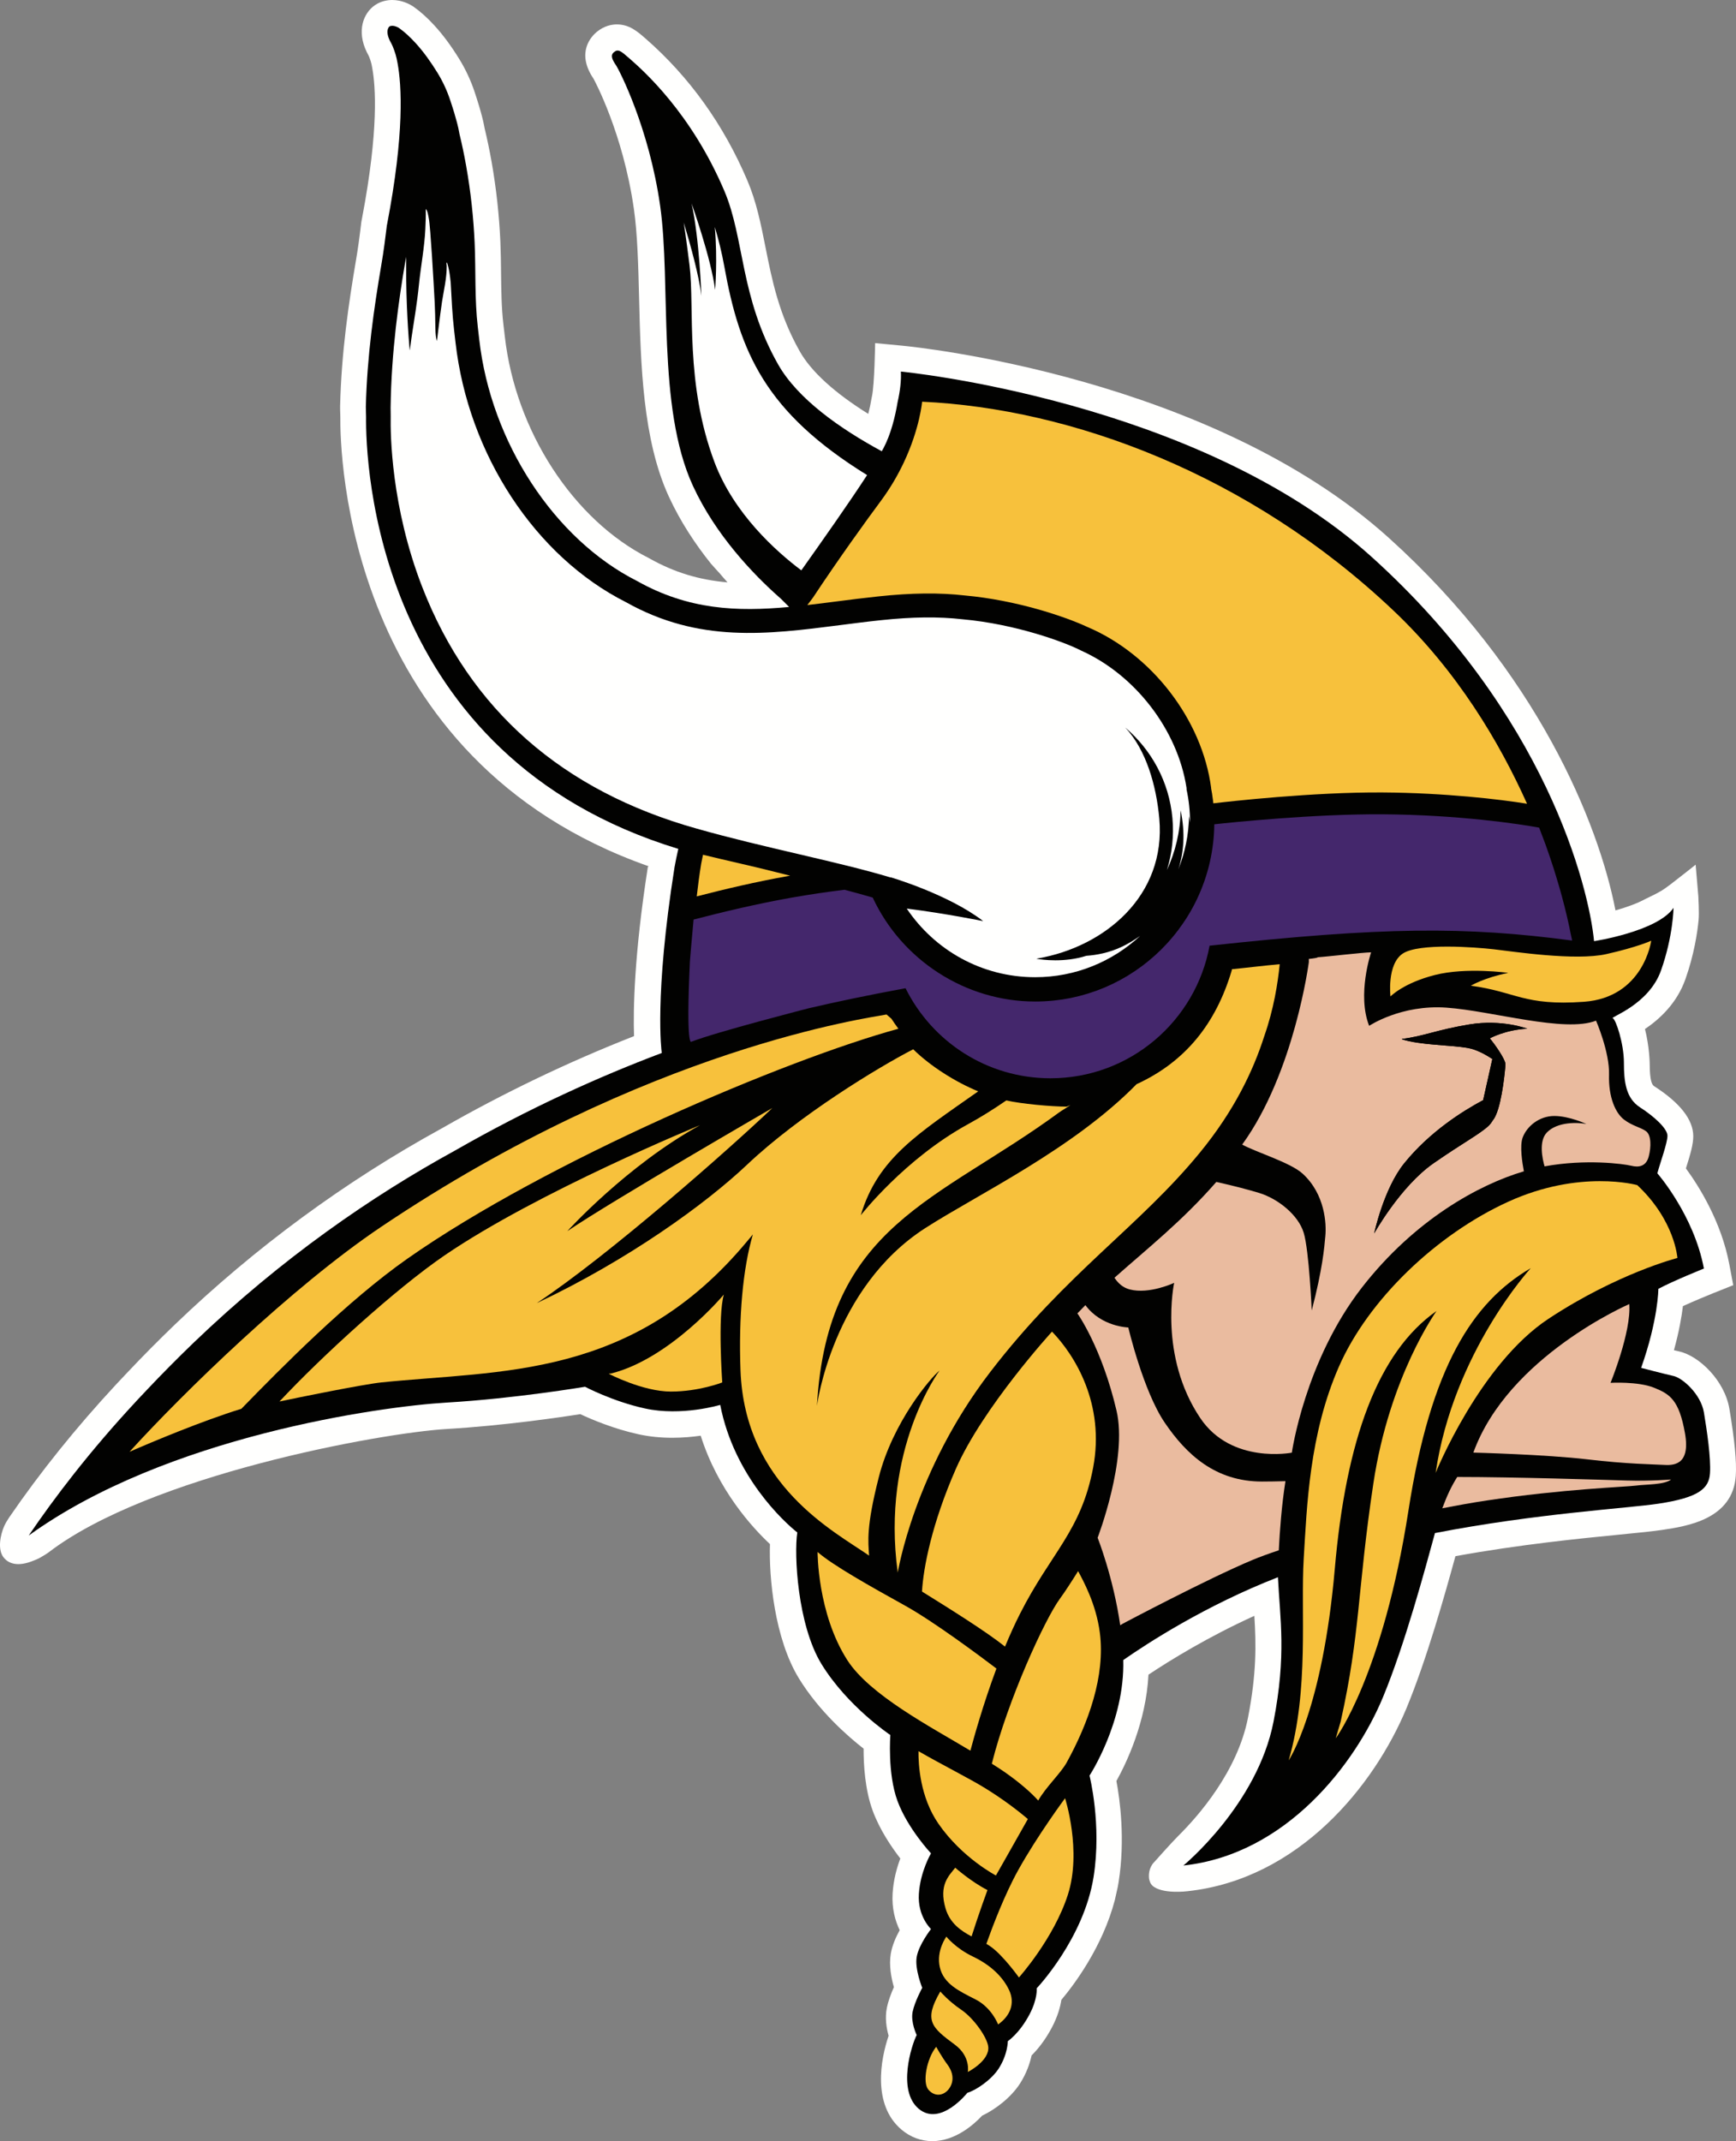 <?xml version="1.0" encoding="UTF-8"?>
<svg width="73px" height="90px" viewBox="0 0 73 90" version="1.1" xmlns="http://www.w3.org/2000/svg" xmlns:xlink="http://www.w3.org/1999/xlink">
    <rect x="0" y="0" width="73" height="90" fill="#808080" stroke="none"/>
    <title>logo</title>
    <g id="Page-1" stroke="none" stroke-width="1" fill="none" fill-rule="evenodd">
        <g id="Menu" transform="translate(-697, -41)">
            <g id="logo" transform="translate(697, 41)">
                <path d="M72.723,59.221 C72.524,58.031 71.45,56.993 70.61,56.806 C70.55,56.793 70.475,56.776 70.39,56.755 C70.607,55.97 70.715,55.341 70.768,54.901 C71.249,54.682 71.816,54.448 72.057,54.351 L72.884,54.02 L72.719,53.144 C72.379,51.342 71.433,49.849 70.894,49.113 C71.087,48.5 71.203,48.1 71.203,47.76 C71.203,47.066 70.649,46.358 69.556,45.655 C69.47,45.599 69.371,45.44 69.371,44.69 C69.371,44.676 69.356,43.972 69.172,43.254 C69.765,42.853 70.509,42.191 70.872,41.16 C71.238,40.125 71.375,39.208 71.427,38.674 C71.456,38.382 71.417,37.688 71.417,37.688 L71.303,36.346 C71.303,36.346 70.629,36.882 70.254,37.168 C70.156,37.242 70.079,37.3 70.039,37.326 C69.986,37.365 69.929,37.401 69.871,37.437 C69.599,37.602 69.29,37.733 69.159,37.803 C68.868,37.963 68.423,38.13 67.932,38.268 C67.226,34.619 64.646,28.239 58.401,22.609 C50.892,15.838 38.487,14.583 37.963,14.533 L36.8,14.422 C36.8,14.422 36.775,16.167 36.666,16.661 L36.654,16.718 C36.614,16.96 36.566,17.187 36.511,17.397 C35.097,16.515 34.111,15.619 33.633,14.773 C32.751,13.213 32.466,11.783 32.191,10.4 C31.996,9.418 31.811,8.491 31.429,7.592 C30.425,5.231 28.981,3.22 27.137,1.613 C26.806,1.324 26.463,1.026 25.94,1.026 C25.732,1.026 25.419,1.079 25.104,1.333 C24.879,1.515 24.206,2.198 24.959,3.31 C24.971,3.33 26.197,5.572 26.656,8.788 C26.807,9.843 26.84,11.147 26.874,12.529 C26.943,15.319 27.022,18.481 28.127,20.878 C28.612,21.93 29.24,22.876 29.897,23.695 C29.962,23.776 30.21,24.038 30.254,24.09 C30.367,24.224 30.48,24.354 30.593,24.479 C29.387,24.375 28.35,24.056 27.321,23.479 L27.279,23.456 C24.11,21.857 21.679,18.119 21.229,14.15 L21.168,13.633 C21.086,12.929 21.078,12.219 21.07,11.466 C21.065,11.041 21.06,10.601 21.041,10.158 C20.992,9.045 20.868,7.918 20.673,6.807 C20.59,6.339 20.493,5.869 20.382,5.408 L20.375,5.373 C20.315,5.032 20.22,4.71 20.144,4.451 C20.086,4.256 20.023,4.062 19.959,3.868 C19.798,3.383 19.581,2.918 19.313,2.482 C18.957,1.907 18.621,1.455 18.256,1.059 C17.968,0.746 17.688,0.494 17.4,0.29 L17.357,0.26 C17.235,0.182 16.907,0 16.496,0 C16.275,0 16.067,0.051 15.877,0.15 L15.754,0.226 C15.279,0.562 14.991,1.299 15.421,2.186 L15.461,2.263 C15.47,2.278 15.494,2.323 15.521,2.385 C15.545,2.443 15.571,2.516 15.594,2.591 C15.616,2.663 15.633,2.74 15.651,2.846 C15.795,3.617 15.93,5.455 15.23,9.142 L15.194,9.332 C15.117,9.986 15.048,10.484 14.968,10.947 C14.668,12.711 14.354,14.818 14.302,17.073 C14.3,17.139 14.304,17.282 14.308,17.403 L14.311,17.509 C14.294,19.001 14.522,31.928 27.275,36.412 L27.283,36.414 L27.244,36.43 C26.664,40.146 26.624,42.437 26.662,43.552 C23.896,44.637 21.174,45.943 18.574,47.431 C14.507,49.661 10.733,52.433 7.357,55.673 C6.673,56.329 6.018,56.99 5.358,57.689 C5.202,57.852 5.049,58.014 4.915,58.159 L4.87,58.207 C3.197,60.008 1.688,61.884 0.382,63.789 C0.341,63.848 0.224,64.037 0.176,64.149 C0.026,64.492 -0.132,65.153 0.179,65.499 C0.367,65.708 0.733,65.885 1.43,65.591 C1.464,65.579 1.598,65.525 1.648,65.497 C1.784,65.423 1.984,65.299 2.048,65.249 C6.27,62.016 15.969,60.232 18.802,60.065 C21.174,59.925 23.531,59.58 24.402,59.442 C24.879,59.666 25.802,60.058 26.849,60.288 C27.291,60.385 27.768,60.435 28.27,60.435 C28.707,60.435 29.116,60.397 29.465,60.348 C30.19,62.634 31.628,64.203 32.378,64.905 C32.33,66.286 32.566,68.871 33.596,70.551 C34.441,71.927 35.643,72.978 36.315,73.502 C36.313,74.161 36.369,75.219 36.699,76.115 C36.994,76.914 37.488,77.641 37.859,78.119 C37.714,78.504 37.571,79.013 37.535,79.585 C37.496,80.225 37.646,80.746 37.833,81.132 C37.671,81.425 37.516,81.776 37.457,82.129 C37.377,82.613 37.478,83.142 37.589,83.528 C37.478,83.775 37.357,84.089 37.295,84.388 C37.205,84.819 37.276,85.251 37.367,85.571 C37.033,86.543 36.669,88.472 37.909,89.517 C38.283,89.833 38.73,90 39.203,90 C40.157,90 40.931,89.323 41.3,88.929 C41.853,88.671 42.515,88.163 42.889,87.583 C43.171,87.143 43.31,86.719 43.379,86.397 C43.628,86.15 43.945,85.769 44.234,85.221 C44.476,84.76 44.585,84.364 44.631,84.063 C45.17,83.42 46.366,81.833 46.882,79.857 L47.003,79.314 C47.016,79.245 47.028,79.176 47.039,79.107 C47.322,77.317 47.093,75.643 46.946,74.863 C47.366,74.107 48.192,72.389 48.294,70.393 C49.206,69.786 50.8,68.803 52.746,67.92 C52.822,69.111 52.842,70.338 52.48,72.196 C52.036,74.469 50.379,76.347 49.546,77.171 C49.258,77.457 48.541,78.266 48.541,78.266 C48.541,78.266 48.267,78.498 48.319,78.97 C48.323,78.997 48.347,79.079 48.369,79.136 C48.378,79.16 48.428,79.23 48.447,79.249 C48.845,79.634 49.934,79.495 49.934,79.495 C54.622,78.99 57.795,75.051 59.146,71.797 C59.987,69.768 60.749,67.061 61.202,65.412 C63.919,64.918 66.433,64.67 68.139,64.502 C68.9,64.427 69.5,64.368 69.897,64.308 C70.936,64.153 72.869,63.862 72.991,62.03 C73.03,61.446 72.944,60.553 72.723,59.221" id="Fill-1" fill="#FFFFFE"></path>
                <path d="M70.373,57.838 C69.99,57.753 69.011,57.497 69.011,57.497 C69.735,55.453 69.735,54.175 69.735,54.175 C70.373,53.833 71.651,53.322 71.651,53.322 C71.225,51.063 69.692,49.318 69.692,49.318 C69.82,48.849 70.118,48.04 70.118,47.741 C70.118,47.442 69.564,46.932 68.968,46.549 C68.372,46.165 68.287,45.484 68.287,44.673 C68.287,43.864 67.946,42.842 67.818,42.799 C67.691,42.756 69.338,42.236 69.849,40.786 C70.36,39.337 70.373,38.161 70.373,38.161 C69.693,39.154 67.031,39.561 67.031,39.561 C66.817,37.303 65.008,30.018 57.684,23.414 C50.359,16.811 37.882,15.618 37.882,15.618 C37.902,15.986 37.853,16.423 37.745,16.903 C37.641,17.522 37.461,18.257 37.146,18.849 C37.127,18.885 37.101,18.928 37.079,18.968 C35.356,18.036 33.547,16.78 32.717,15.313 C31.112,12.474 31.312,10.03 30.46,8.027 C29.065,4.747 27.055,2.968 26.456,2.446 C26.112,2.146 25.997,2.046 25.818,2.191 C25.645,2.331 25.761,2.533 25.904,2.744 C26.038,2.945 27.291,5.364 27.759,8.646 C28.228,11.927 27.606,17.103 29.14,20.426 C30.094,22.494 31.674,24.132 32.731,25.074 C32.768,25.107 32.805,25.139 32.84,25.17 L33.183,25.513 C30.991,25.716 28.957,25.638 26.792,24.424 C23.311,22.668 20.642,18.59 20.153,14.276 L20.093,13.758 C19.955,12.574 20.011,11.393 19.959,10.205 C19.911,9.129 19.793,8.056 19.606,6.995 C19.524,6.528 19.427,6.064 19.315,5.604 C19.314,5.599 19.314,5.594 19.313,5.589 C19.266,5.307 19.185,5.029 19.105,4.756 C19.051,4.573 18.991,4.392 18.931,4.21 C18.797,3.806 18.618,3.42 18.392,3.052 C18.117,2.608 17.815,2.178 17.46,1.793 C17.25,1.565 17.026,1.352 16.773,1.173 C16.773,1.173 16.542,1.025 16.38,1.11 C16.38,1.11 16.174,1.256 16.395,1.714 C16.395,1.714 16.45,1.805 16.517,1.958 C16.554,2.046 16.594,2.157 16.632,2.28 C16.665,2.392 16.694,2.514 16.716,2.647 C16.89,3.582 17.014,5.597 16.275,9.444 L16.27,9.459 C16.204,10.015 16.131,10.575 16.036,11.129 C15.729,12.93 15.434,14.974 15.384,17.097 C15.382,17.19 15.395,17.463 15.394,17.521 C15.372,19.408 15.733,31.783 28.523,35.682 C28.463,35.945 28.409,36.202 28.365,36.449 C27.502,41.905 27.822,44.206 27.822,44.206 C27.822,44.206 27.825,44.229 27.827,44.261 C25.212,45.246 22.251,46.577 19.131,48.363 C15.643,50.275 11.855,52.877 8.152,56.429 C7.456,57.098 6.804,57.758 6.188,58.41 C6.035,58.57 5.887,58.729 5.739,58.886 C5.73,58.897 5.72,58.908 5.711,58.918 C3.755,61.022 2.28,62.965 1.207,64.545 C6.988,60.368 16.016,59.119 18.776,58.956 C21.672,58.786 24.602,58.291 24.602,58.291 C24.602,58.291 25.747,58.901 27.114,59.202 C28.664,59.544 30.286,59.053 30.286,59.053 C30.868,62.052 32.976,63.982 33.527,64.415 C33.385,65.319 33.531,68.294 34.545,69.948 C35.638,71.73 37.44,72.93 37.44,72.93 C37.44,72.93 37.314,74.545 37.739,75.699 C38.163,76.854 39.149,77.904 39.149,77.904 C39.149,77.904 38.699,78.66 38.639,79.609 C38.579,80.557 39.149,81.085 39.149,81.085 C39.149,81.085 38.634,81.744 38.547,82.261 C38.462,82.778 38.781,83.556 38.781,83.556 C38.781,83.556 38.469,84.123 38.377,84.561 C38.286,85 38.547,85.541 38.547,85.541 C38.337,85.949 37.716,87.868 38.63,88.638 C39.542,89.409 40.677,87.97 40.677,87.97 C41.025,87.869 41.683,87.435 41.997,86.947 C42.38,86.351 42.38,85.797 42.38,85.797 C42.38,85.797 42.868,85.477 43.294,84.668 C43.641,84.009 43.594,83.576 43.594,83.576 C43.594,83.576 45.573,81.494 45.986,78.894 C46.336,76.679 45.815,74.635 45.815,74.635 C45.815,74.635 47.304,72.369 47.234,69.779 C48.248,69.072 50.694,67.482 53.738,66.297 C53.824,68.044 54.1,69.559 53.553,72.366 C52.871,75.86 49.763,78.415 49.763,78.415 C54.107,77.948 57.003,74.114 58.153,71.344 C59.091,69.083 59.944,65.887 60.341,64.441 C64.578,63.617 68.451,63.4 69.735,63.206 C71.438,62.95 71.864,62.567 71.906,61.928 C71.949,61.288 71.779,60.139 71.651,59.371 C71.523,58.604 70.756,57.923 70.373,57.838" id="Fill-2" fill="#020201"></path>
                <path d="M36.953,62.097 C37.541,59.784 39.133,57.908 39.509,57.61 C39.509,57.61 37.037,60.911 37.751,66.102 C37.751,66.102 38.433,61.849 41.637,57.675 C44.841,53.502 47.919,51.55 50.469,48.433 C51.886,46.699 52.69,45.037 53.167,43.542 C53.559,42.425 53.733,41.334 53.813,40.529 C53.123,40.59 52.465,40.675 51.805,40.74 C51.8,40.765 51.795,40.79 51.79,40.809 C51.124,43.035 49.838,44.636 47.794,45.572 C45.125,48.296 41.141,50.19 38.92,51.614 C34.998,54.129 34.353,59.09 34.353,59.09 C34.784,51.477 39.45,50.494 44.547,46.752 C44.654,46.675 44.91,46.528 45.013,46.449 L44.855,46.516 C44.218,46.516 42.917,46.396 42.317,46.255 C41.759,46.639 41.216,46.975 40.715,47.249 C38.047,48.705 36.196,51.082 36.196,51.082 C36.917,48.673 38.605,47.657 41.134,45.874 C40.189,45.485 39.132,44.825 38.401,44.105 C36.91,44.875 33.617,46.875 31.423,48.949 C29.669,50.609 26.416,52.961 22.57,54.776 C25.593,52.775 30.689,48.28 32.477,46.575 C32.477,46.575 25.776,50.449 23.856,51.75 C23.856,51.75 26.351,48.994 29.435,47.296 C29.435,47.296 22.614,50.092 18.689,52.773 C16.659,54.16 13.549,56.988 11.752,58.911 C12.49,58.751 15.292,58.185 16.039,58.108 C21.083,57.589 26.597,57.982 31.429,52.162 C31.508,52.069 31.589,51.973 31.658,51.889 C31.237,53.328 31.057,55.345 31.138,57.593 C31.314,62.452 35.086,64.37 36.546,65.389 C36.509,64.792 36.418,64.196 36.953,62.097" id="Fill-3" fill="#F7C13C"></path>
                <path d="M25.694,57.734 L25.596,57.744 C25.596,57.744 27.027,58.493 28.213,58.493 C29.398,58.493 30.371,58.109 30.371,58.109 C30.371,58.109 30.175,55.325 30.438,54.414 C30.438,54.414 28.186,57.11 25.694,57.734" id="Fill-4" fill="#F7C13C"></path>
                <path d="M37.451,36.884 C37.451,36.887 37.453,36.876 37.453,36.876 C37.453,36.876 39.879,37.588 41.344,38.718 C41.344,38.718 39.753,38.395 38.129,38.191 C39.297,39.93 41.277,41.076 43.529,41.076 C45.234,41.076 46.782,40.415 47.943,39.341 C47.664,39.537 47.404,39.686 47.198,39.785 C46.642,40.054 46.094,40.147 45.682,40.176 C44.753,40.472 43.82,40.344 43.581,40.301 C43.6,40.296 43.619,40.289 43.639,40.287 C46.435,39.804 49.043,37.666 48.749,34.403 C48.622,33.011 48.197,31.522 47.32,30.583 C48.416,31.517 49.162,32.853 49.301,34.389 C49.37,35.148 49.283,35.884 49.07,36.571 C49.425,35.805 49.632,34.958 49.645,34.061 C49.85,35.019 49.776,35.84 49.55,36.541 C49.827,35.849 49.987,35.097 49.998,34.308 C50.018,34.4 50.026,34.487 50.042,34.577 C50.042,34.571 50.042,34.565 50.042,34.559 C50.042,34.088 49.992,33.63 49.896,33.187 L49.895,33.122 C49.523,30.687 47.741,28.371 45.469,27.35 C44.788,26.996 42.718,26.233 40.478,26.031 C39.463,25.916 38.375,25.928 37.044,26.069 C36.45,26.131 35.872,26.206 35.305,26.279 C32.266,26.668 29.396,27.037 26.32,25.311 C22.509,23.39 19.689,19.099 19.154,14.389 L19.095,13.876 C19.018,13.228 18.989,12.54 18.952,11.877 C18.898,11.29 18.791,10.97 18.778,11.044 C18.77,11.087 18.783,11.141 18.784,11.185 C18.787,11.687 18.665,12.186 18.588,12.678 C18.497,13.262 18.376,14.372 18.369,14.334 C18.359,14.288 18.345,14.241 18.339,14.198 C18.313,14.035 18.308,13.874 18.306,13.71 C18.302,13.381 18.296,13.052 18.279,12.724 C18.238,11.9 18.098,9.495 18.033,9.189 C18.016,9.111 17.983,8.837 17.902,8.788 C17.91,9.071 17.897,9.356 17.885,9.638 C17.853,10.374 17.687,11.249 17.615,11.983 C17.542,12.719 17.417,13.444 17.307,14.175 C17.277,14.377 17.232,14.78 17.226,14.714 C17.225,14.701 17.224,14.686 17.223,14.67 C17.183,14.221 17.07,12.776 17.079,11.136 L17.075,10.798 C17.065,10.862 17.054,10.926 17.043,10.991 C16.774,12.57 16.456,14.765 16.425,17.136 C16.424,17.203 16.431,17.401 16.429,17.506 C16.415,18.243 16.444,21.308 17.761,24.69 C19.764,29.834 23.647,33.246 29.302,34.831 C32.103,35.627 35.256,36.221 37.451,36.884" id="Fill-5" fill="#FFFFFE"></path>
                <path d="M41.901,70.135 C41.224,69.621 39.27,68.164 38.073,67.499 C36.606,66.685 35.005,65.788 34.38,65.236 C34.38,65.236 34.368,67.812 35.629,69.78 C36.569,71.247 39.135,72.585 40.806,73.588 C40.951,73.043 41.339,71.645 41.901,70.135" id="Fill-6" fill="#F7C13C"></path>
                <path d="M38.771,66.899 C39.985,67.654 41.453,68.57 42.262,69.213 C42.458,68.741 42.669,68.272 42.893,67.831 C44.19,65.271 45.463,64.359 45.967,61.691 C46.472,59.022 45.205,56.975 44.238,55.973 C44.238,55.973 41.334,59.15 40.196,61.739 C39.181,64.049 38.826,65.91 38.771,66.899" id="Fill-7" fill="#F7C13C"></path>
                <path d="M33.163,36.793 C32.938,36.737 32.711,36.679 32.481,36.622 C32.023,36.506 31.558,36.398 31.095,36.29 C30.58,36.17 30.066,36.053 29.561,35.929 C29.533,36.056 29.508,36.183 29.485,36.308 C29.411,36.759 29.35,37.22 29.298,37.679 C30.453,37.379 31.82,37.057 33.136,36.825 C33.167,36.82 33.197,36.815 33.228,36.81 C33.206,36.804 33.185,36.799 33.163,36.793" id="Fill-8" fill="#F7C13C"></path>
                <path d="M36.462,19.97 C32.173,17.319 31.106,14.803 30.457,11.197 C30.353,10.617 30.215,10.065 30.058,9.541 C30.179,10.907 30.071,12.185 30.071,12.185 C29.906,10.866 29.082,8.554 29.082,8.554 C29.412,10.04 29.494,12.433 29.494,12.433 C29.396,11.591 29.03,10.275 28.752,9.356 C28.852,10.021 28.932,10.646 28.996,11.157 C29.215,12.935 28.792,16.112 30.051,19.443 C30.866,21.597 32.635,23.177 33.696,23.974 C34.575,22.735 35.7,21.141 36.462,19.97" id="Fill-9" fill="#FFFFFE"></path>
                <path d="M51.063,34.648 C51.063,34.652 51.062,34.656 51.062,34.661 C51.06,34.785 51.056,34.908 51.048,35.03 C51.048,35.033 51.048,35.035 51.048,35.037 C51.04,35.163 51.029,35.287 51.015,35.41 L51.015,35.41 C50.887,36.538 50.512,37.59 49.943,38.512 C49.879,38.614 49.813,38.715 49.745,38.813 C49.744,38.815 49.743,38.817 49.742,38.819 C49.675,38.916 49.606,39.011 49.536,39.105 C49.533,39.109 49.529,39.113 49.526,39.117 C49.457,39.208 49.386,39.298 49.313,39.385 C49.308,39.392 49.302,39.398 49.297,39.403 C49.225,39.489 49.152,39.573 49.076,39.655 C49.069,39.663 49.061,39.671 49.054,39.679 C48.98,39.758 48.905,39.837 48.828,39.913 C48.818,39.924 48.806,39.934 48.795,39.945 C48.72,40.017 48.645,40.09 48.568,40.159 C48.553,40.172 48.538,40.185 48.523,40.198 C48.448,40.264 48.373,40.33 48.295,40.393 C48.278,40.408 48.258,40.422 48.24,40.438 C48.165,40.497 48.09,40.557 48.013,40.614 C47.99,40.631 47.968,40.646 47.945,40.662 C47.87,40.717 47.796,40.771 47.719,40.822 C47.692,40.84 47.665,40.856 47.637,40.874 C47.564,40.922 47.49,40.97 47.416,41.016 C47.383,41.035 47.35,41.053 47.318,41.072 C47.246,41.114 47.175,41.156 47.102,41.195 C47.065,41.215 47.027,41.233 46.99,41.253 C46.92,41.289 46.85,41.326 46.779,41.36 C46.738,41.379 46.697,41.397 46.656,41.416 C46.586,41.448 46.517,41.48 46.447,41.51 C46.401,41.53 46.355,41.546 46.308,41.565 C46.241,41.592 46.175,41.619 46.107,41.644 C46.056,41.662 46.004,41.678 45.953,41.696 C45.889,41.718 45.824,41.741 45.758,41.761 C45.703,41.779 45.647,41.793 45.591,41.809 C45.528,41.827 45.466,41.846 45.402,41.862 C45.342,41.878 45.281,41.891 45.22,41.905 C45.161,41.919 45.101,41.934 45.04,41.946 C44.976,41.959 44.911,41.969 44.847,41.981 C44.788,41.991 44.73,42.003 44.67,42.012 C44.601,42.023 44.529,42.03 44.457,42.039 C44.404,42.046 44.35,42.054 44.295,42.059 C44.208,42.069 44.119,42.074 44.031,42.08 C43.991,42.082 43.954,42.087 43.914,42.088 C43.787,42.095 43.658,42.098 43.529,42.098 C40.604,42.098 37.922,40.361 36.698,37.728 C36.325,37.619 35.928,37.51 35.515,37.4 C34.822,37.485 34.08,37.592 33.301,37.729 C31.862,37.982 30.375,38.338 29.165,38.653 C29.107,39.292 29.015,40.321 29.011,40.409 C28.839,44.044 29.067,43.79 29.067,43.79 C30.121,43.378 34.007,42.381 34.007,42.381 C35.145,42.115 36.496,41.831 38.079,41.539 C39.191,43.782 41.501,45.324 44.173,45.324 C47.51,45.324 50.283,42.92 50.864,39.751 C58.156,38.958 61.604,38.936 66.107,39.535 C66.107,39.535 66.106,39.526 66.104,39.509 C66.104,39.509 66.104,39.507 66.104,39.507 C66.101,39.491 66.043,39.227 66.039,39.207 C66.03,39.16 66.02,39.111 66.009,39.058 C66.005,39.035 65.999,39.01 65.995,38.986 C65.982,38.93 65.97,38.87 65.956,38.808 C65.95,38.78 65.944,38.75 65.937,38.722 C65.923,38.658 65.907,38.591 65.891,38.522 C65.883,38.488 65.875,38.454 65.867,38.42 C65.849,38.348 65.832,38.273 65.812,38.195 C65.803,38.16 65.795,38.122 65.785,38.084 C65.764,38.003 65.742,37.92 65.719,37.833 C65.71,37.795 65.699,37.757 65.689,37.717 C65.665,37.629 65.64,37.535 65.613,37.441 C65.601,37.399 65.59,37.358 65.577,37.315 C65.55,37.219 65.519,37.119 65.489,37.018 C65.476,36.974 65.463,36.931 65.45,36.887 C65.418,36.78 65.384,36.669 65.349,36.558 C65.335,36.516 65.322,36.474 65.308,36.432 C65.269,36.311 65.228,36.187 65.186,36.062 C65.173,36.025 65.162,35.989 65.149,35.953 C65.101,35.811 65.049,35.665 64.997,35.518 C64.987,35.495 64.981,35.473 64.972,35.45 C64.894,35.236 64.81,35.014 64.722,34.789 C63.914,34.638 61.343,34.25 58.151,34.228 C55.251,34.209 51.752,34.572 51.063,34.648" id="Fill-10" fill="#44276C"></path>
                <path d="M62.648,43.646 C62.874,43.916 63.278,44.502 63.301,44.705 C63.304,44.73 63.302,44.785 63.297,44.86 L63.297,44.86 C63.297,44.86 63.295,44.882 63.292,44.914 C63.292,44.917 63.291,44.919 63.291,44.922 C63.263,45.233 63.113,46.683 62.779,47.087 C62.73,47.168 62.674,47.245 62.604,47.316 C62.221,47.675 61.551,48.016 60.285,48.894 C58.888,49.864 57.785,51.846 57.785,51.846 C57.785,51.846 58.182,49.973 59.045,48.902 C60.114,47.577 61.508,46.701 62.367,46.243 L62.754,44.515 C62.458,44.318 62.086,44.115 61.725,44.051 C60.978,43.919 59.718,43.936 58.947,43.684 C58.951,43.678 58.957,43.669 58.957,43.669 C59.879,43.556 60.42,43.285 61.793,43.06 C63.166,42.835 64.224,43.24 64.224,43.24 C63.301,43.285 62.648,43.646 62.648,43.646 Z M67.114,42.902 C65.802,43.421 62.74,42.492 60.827,42.355 C58.914,42.218 57.574,43.12 57.574,43.12 C57.055,41.807 57.656,40.03 57.656,40.03 C57.257,40.038 55.818,40.213 55.412,40.237 C55.407,40.26 55.26,40.283 55.036,40.308 C55.036,40.352 55.036,40.396 55.038,40.44 C55.038,40.44 54.434,45.081 52.235,48.111 C52.811,48.43 54.263,48.864 54.776,49.333 C55.726,50.2 55.779,51.454 55.732,51.949 C55.688,52.445 55.616,53.331 55.159,55.085 C55.159,55.085 55.048,52.562 54.822,51.819 C54.597,51.076 53.752,50.389 52.941,50.142 C52.573,50.029 51.899,49.848 51.148,49.681 C49.699,51.34 48.238,52.487 46.865,53.708 C47.011,53.934 47.216,54.125 47.506,54.2 C48.331,54.415 49.374,53.923 49.374,53.923 C49.374,53.923 48.712,56.992 50.473,59.609 C51.786,61.56 54.323,61.061 54.323,61.061 C54.323,61.061 54.868,57.204 57.273,54.115 C59.491,51.266 62.193,49.791 64.08,49.235 C64.013,48.885 63.898,48.161 64.031,47.809 C64.211,47.337 64.729,46.909 65.36,46.909 C65.991,46.909 66.71,47.246 66.71,47.246 C66.373,47.179 65.495,47.134 65.044,47.606 C64.699,47.97 64.857,48.705 64.95,49.027 C66.686,48.707 68.285,48.924 68.59,49 C68.918,49.082 69.219,49.027 69.329,48.617 C69.438,48.207 69.438,47.715 69.219,47.551 C69,47.387 68.644,47.332 68.289,47.059 C67.934,46.785 67.634,46.129 67.661,45.172 C67.688,44.215 67.114,42.902 67.114,42.902 L67.114,42.902 Z" id="Fill-11" fill="#EABB9F"></path>
                <path d="M58.987,40.082 C58.312,40.532 58.47,41.885 58.47,41.885 C58.47,41.885 59.01,41.321 60.338,40.983 C61.667,40.645 63.424,40.894 63.424,40.894 C62.41,41.096 61.848,41.434 61.848,41.434 C63.739,41.681 64.077,42.29 66.598,42.11 C69.12,41.93 69.435,39.542 69.435,39.542 C69.435,39.542 68.849,39.812 67.545,40.105 C66.238,40.398 63.605,39.992 62.815,39.902 C62.027,39.812 59.664,39.632 58.987,40.082" id="Fill-12" fill="#F7C13C"></path>
                <path d="M33.948,25.433 C34.351,25.387 34.76,25.335 35.177,25.281 C35.751,25.207 36.337,25.132 36.939,25.069 C38.344,24.92 39.502,24.907 40.58,25.031 C42.712,25.223 44.755,25.902 45.725,26.354 C48.425,27.497 50.553,30.247 50.93,33.125 L50.925,33.126 C50.94,33.205 50.956,33.285 50.969,33.366 C50.973,33.396 50.977,33.426 50.981,33.455 C50.997,33.558 51.011,33.66 51.021,33.764 C51.021,33.766 51.022,33.766 51.022,33.767 C51.691,33.688 55.214,33.29 58.151,33.31 C60.772,33.327 63.095,33.602 64.213,33.784 C63.065,31.222 61.289,28.217 58.604,25.673 C52.536,19.921 45.036,17.173 38.776,16.885 C38.776,16.885 38.681,18.009 38.003,19.445 C37.762,19.955 37.45,20.503 37.04,21.056 C36.451,21.848 35.272,23.478 34.187,25.119 C34.151,25.174 33.948,25.433 33.948,25.433" id="Fill-13" fill="#F7C13C"></path>
                <path d="M41.879,78.834 C41.879,78.834 42.516,77.715 43.222,76.462 C42.778,76.084 42.18,75.631 41.443,75.174 C40.773,74.758 39.624,74.187 38.623,73.609 C38.616,74.155 38.685,75.537 39.464,76.661 C40.457,78.096 41.879,78.834 41.879,78.834" id="Fill-14" fill="#F7C13C"></path>
                <path d="M37.778,43.242 C37.677,43.104 37.578,42.966 37.485,42.821 L37.279,42.643 C36.585,42.783 27.274,44.007 16.011,51.58 C12.281,54.089 7.705,58.54 5.446,61.025 C6.414,60.602 8.499,59.727 10.149,59.217 C11.835,57.486 14.602,54.68 17.137,52.903 C23.012,48.786 33.061,44.529 37.778,43.242" id="Fill-15" fill="#F7C13C"></path>
                <path d="M65.119,55.431 C68.024,53.517 70.536,52.878 70.536,52.878 C70.536,52.878 70.438,51.307 68.848,49.815 C68.848,49.815 66.44,49.138 63.424,50.512 C60.407,51.887 57.531,54.628 56.293,57.467 C55.055,60.305 54.957,63.308 54.822,65.516 C54.688,67.724 55.056,71.023 54.19,73.994 C54.19,73.994 55.612,71.89 56.129,65.944 C56.597,60.551 57.93,56.842 60.407,55.107 C60.407,55.107 58.425,57.856 57.75,62.362 C57.074,66.867 57.209,68.625 56.376,72.364 L56.169,73.066 C56.169,73.066 58.152,70.411 59.227,63.49 C60.167,57.44 61.937,54.725 64.369,53.306 C64.369,53.306 61.114,56.845 60.369,61.912 C60.369,61.912 62.214,57.346 65.119,55.431" id="Fill-16" fill="#F7C13C"></path>
                <path d="M48.98,59.803 C48.072,58.469 47.446,55.799 47.446,55.799 C47.446,55.799 46.312,55.773 45.642,54.86 C45.529,54.975 45.417,55.088 45.305,55.207 C45.305,55.207 46.326,56.627 46.951,59.297 C47.427,61.33 46.156,64.637 46.156,64.637 C46.156,64.637 46.815,66.296 47.106,68.316 C47.146,68.292 47.188,68.265 47.226,68.243 C47.226,68.243 50.768,66.365 52.67,65.57 C52.971,65.444 53.349,65.306 53.774,65.165 C53.814,64.37 53.893,63.276 54.054,62.26 C53.688,62.269 53.352,62.275 53.068,62.275 C51.109,62.275 49.889,61.139 48.98,59.803" id="Fill-17" fill="#EABB9F"></path>
                <path d="M68.418,62.232 C67.453,62.204 63.663,62.083 61.307,62.083 C61.298,62.083 61.287,62.083 61.278,62.083 C61.043,62.454 60.853,62.849 60.649,63.4 C61.306,63.271 61.94,63.158 62.521,63.071 C65.73,62.587 68.37,62.502 68.796,62.445 C69.221,62.388 69.988,62.417 70.271,62.189 C70.271,62.189 69.384,62.261 68.418,62.232" id="Fill-18" fill="#EABB9F"></path>
                <path d="M39.763,80.225 C39.946,80.841 40.404,81.158 40.855,81.395 C41.147,80.47 41.523,79.447 41.523,79.447 C40.834,79.096 40.168,78.507 40.168,78.507 C39.913,78.838 39.465,79.22 39.763,80.225" id="Fill-19" fill="#F7C13C"></path>
                <path d="M69.549,58.329 C68.873,58.059 67.724,58.126 67.724,58.126 C67.724,58.126 68.603,55.986 68.512,54.815 C68.512,54.815 63.417,57.013 61.956,61.058 C61.956,61.058 65.013,61.138 66.724,61.34 C68.436,61.543 69.549,61.55 69.931,61.573 C70.314,61.595 71.102,61.64 70.854,60.243 C70.606,58.846 70.224,58.599 69.549,58.329" id="Fill-20" fill="#EABB9F"></path>
                <path d="M39.367,86.035 C38.965,86.533 38.783,87.536 39.038,87.835 C39.292,88.135 39.646,88.099 39.866,87.849 C40.086,87.599 40.152,87.205 39.845,86.789 C39.597,86.453 39.367,86.035 39.367,86.035" id="Fill-21" fill="#F7C13C"></path>
                <path d="M45.335,66.04 C45.12,66.386 44.777,66.92 44.576,67.191 C43.941,68.05 42.375,71.461 41.707,74.135 C41.907,74.26 42.088,74.377 42.241,74.483 C42.976,74.997 43.411,75.41 43.658,75.684 C43.978,75.116 44.606,74.537 44.856,74.083 C45.775,72.413 46.48,70.441 46.251,68.645 C46.094,67.411 45.541,66.429 45.335,66.04" id="Fill-22" fill="#F7C13C"></path>
                <path d="M40.418,84.475 C39.884,84.114 39.54,83.711 39.54,83.711 C38.829,84.936 39.173,85.22 40.154,85.947 C40.826,86.444 40.697,87.094 40.697,87.094 C40.697,87.094 41.618,86.627 41.557,86.034 C41.516,85.643 40.951,84.835 40.418,84.475" id="Fill-23" fill="#F7C13C"></path>
                <path d="M42.81,78.62 C42.242,79.644 41.732,80.989 41.477,81.708 C41.531,81.739 41.583,81.77 41.63,81.803 C42.164,82.163 42.847,83.121 42.847,83.121 C42.847,83.121 44.31,81.491 44.904,79.644 C45.499,77.797 44.787,75.586 44.787,75.586 C44.787,75.586 43.625,77.152 42.81,78.62" id="Fill-24" fill="#F7C13C"></path>
                <path d="M40.91,82.241 C40.18,81.891 39.796,81.404 39.796,81.404 C39.796,81.404 39.359,81.993 39.52,82.692 C39.681,83.391 40.331,83.692 41.021,84.043 C41.711,84.394 41.971,85.096 41.971,85.096 C42.462,84.751 42.704,84.224 42.433,83.65 C42.161,83.076 41.64,82.589 40.91,82.241" id="Fill-25" fill="#F7C13C"></path>
                <path d="M61.793,43.06 C60.42,43.285 59.879,43.556 58.957,43.669 C58.957,43.669 58.951,43.678 58.947,43.684 C59.718,43.936 60.978,43.919 61.725,44.051 C62.086,44.115 62.458,44.318 62.754,44.515 L62.367,46.243 C61.508,46.701 60.114,47.577 59.045,48.902 C58.182,49.973 57.785,51.846 57.785,51.846 C57.785,51.846 58.888,49.864 60.285,48.894 C61.551,48.016 62.221,47.675 62.604,47.316 C62.674,47.245 62.73,47.168 62.779,47.087 C63.113,46.683 63.263,45.233 63.291,44.922 C63.291,44.919 63.292,44.917 63.292,44.914 C63.295,44.882 63.297,44.86 63.297,44.86 L63.297,44.86 C63.302,44.785 63.304,44.73 63.301,44.705 C63.278,44.502 62.874,43.916 62.648,43.646 C62.648,43.646 63.301,43.285 64.224,43.24 C64.224,43.24 63.166,42.835 61.793,43.06" id="Fill-26" fill="#020201"></path>
            </g>
        </g>
    </g>
</svg>